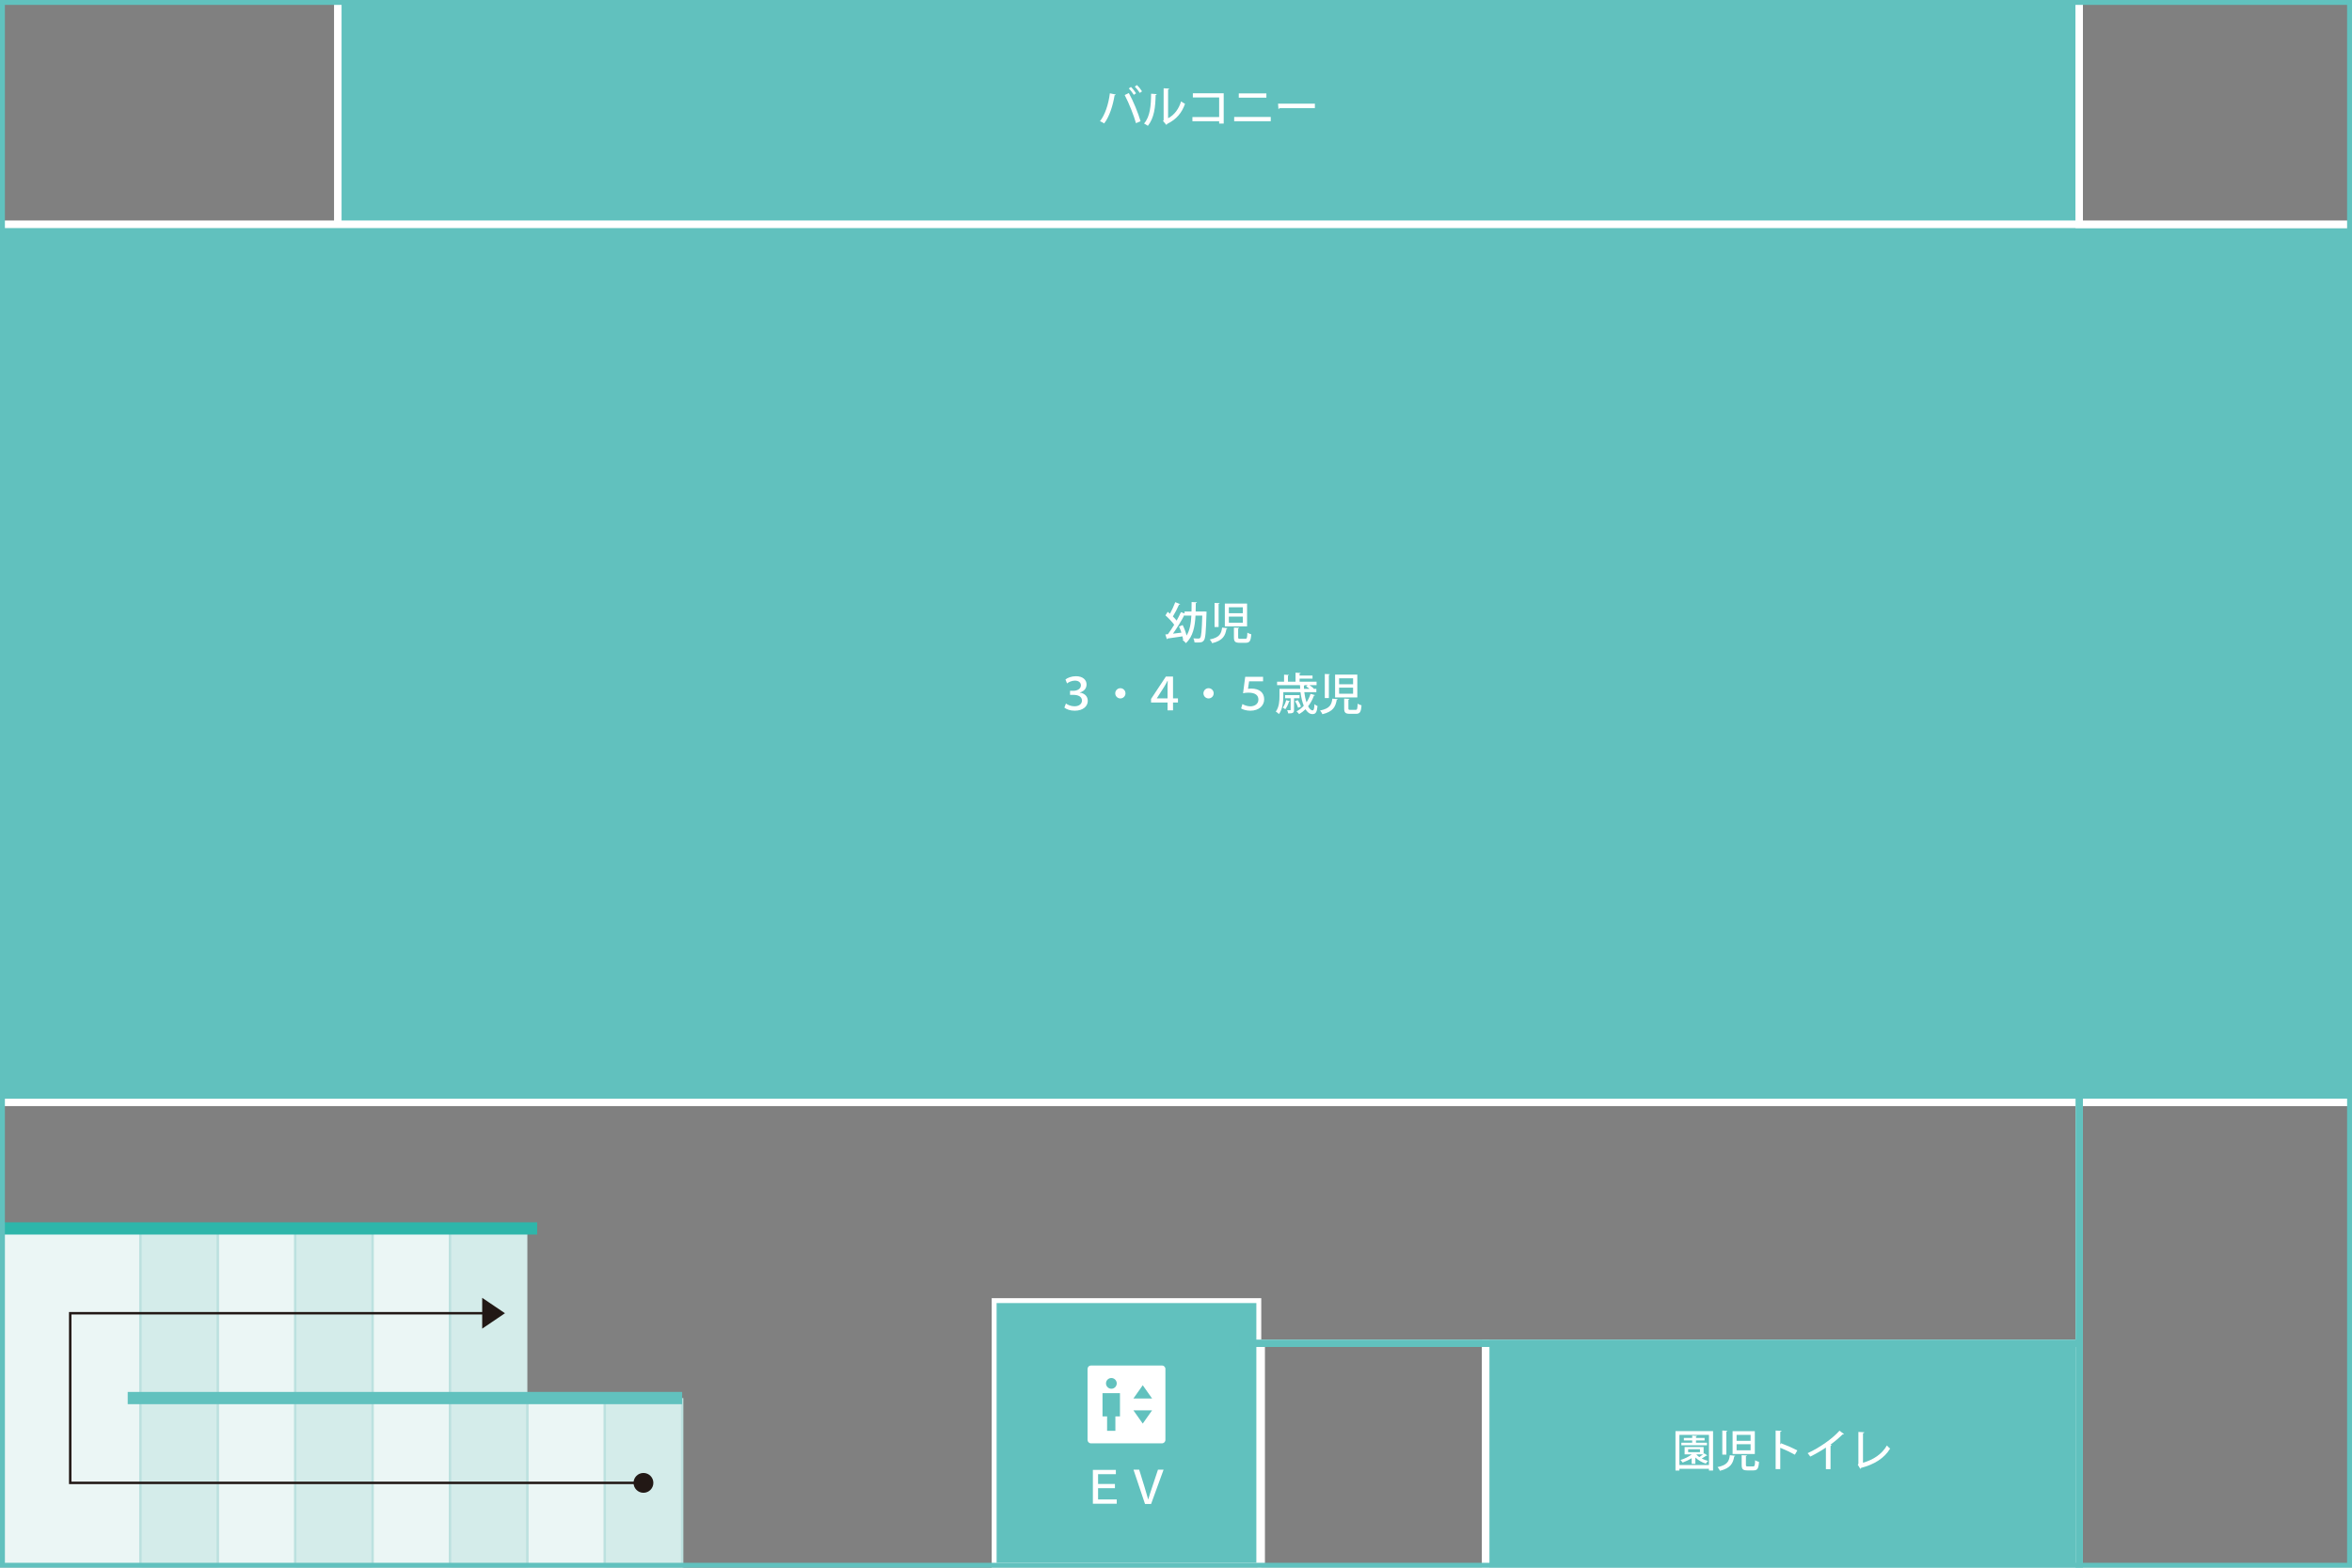 <svg version="1.1" id="レイヤー_1" xmlns="http://www.w3.org/2000/svg" xmlns:xlink="http://www.w3.org/1999/xlink" x="0px"
	 y="0px" width="960px" height="640px" viewBox="0 0 960 640" enable-background="new 0 0 960 640" xml:space="preserve">
<rect x="0" y="0" width="960" height="640" fill="#808080" stroke="none"/>
<g>
	<defs>
		<rect id="SVGID_1_" width="960" height="640"/>
	</defs>
	<clipPath id="SVGID_2_">
		<use xlink:href="#SVGID_1_"  overflow="visible"/>
	</clipPath>
	
		<rect clip-path="url(#SVGID_2_)" fill="none" stroke="#FFFFFF" stroke-width="3" stroke-miterlimit="10" width="137.914" height="91.607"/>
</g>
<rect x="137.913" fill="#61C1BE" width="710.753" height="91.607"/>
<g>
	<defs>
		<rect id="SVGID_3_" width="960" height="640"/>
	</defs>
	<clipPath id="SVGID_4_">
		<use xlink:href="#SVGID_3_"  overflow="visible"/>
	</clipPath>
	
		<rect x="137.913" clip-path="url(#SVGID_4_)" fill="none" stroke="#FFFFFF" stroke-width="3" stroke-miterlimit="10" width="710.753" height="91.607"/>
</g>
<rect x="606.405" y="548.393" fill="#61C1BE" width="242.262" height="91.607"/>
<g>
	<defs>
		<rect id="SVGID_5_" width="960" height="640"/>
	</defs>
	<clipPath id="SVGID_6_">
		<use xlink:href="#SVGID_5_"  overflow="visible"/>
	</clipPath>
	
		<rect x="606.404" y="548.393" clip-path="url(#SVGID_6_)" fill="none" stroke="#FFFFFF" stroke-width="3" stroke-miterlimit="10" width="242.262" height="91.607"/>
	
		<rect x="514.798" y="548.393" clip-path="url(#SVGID_6_)" fill="none" stroke="#FFFFFF" stroke-width="3" stroke-miterlimit="10" width="91.606" height="91.607"/>
</g>
<rect y="91.607" fill="#61C1BE" width="960" height="358.449"/>
<g>
	<defs>
		<rect id="SVGID_7_" width="960" height="640"/>
	</defs>
	<clipPath id="SVGID_8_">
		<use xlink:href="#SVGID_7_"  overflow="visible"/>
	</clipPath>
	
		<rect y="91.607" clip-path="url(#SVGID_8_)" fill="none" stroke="#FFFFFF" stroke-width="3" stroke-miterlimit="10" width="960" height="358.449"/>
	
		<rect x="848.666" clip-path="url(#SVGID_8_)" fill="none" stroke="#FFFFFF" stroke-width="3" stroke-miterlimit="10" width="111.334" height="91.607"/>
	
		<rect x="848.666" y="450.056" clip-path="url(#SVGID_8_)" fill="none" stroke="#FFFFFF" stroke-width="3" stroke-miterlimit="10" width="111.334" height="189.944"/>
	
		<line clip-path="url(#SVGID_8_)" fill="none" stroke="#61C1BE" stroke-width="3" stroke-miterlimit="10" x1="848.666" y1="640" x2="848.666" y2="440.056"/>
	<path clip-path="url(#SVGID_8_)" fill="#FFFFFF" d="M683.867,584.238h15.341v16.115h-1.675v-0.721H685.47v0.721h-1.603V584.238z
		 M685.47,598.085h12.063v-12.298H685.47V598.085z M695.625,593.331l1.242,0.828c-0.09,0.108-0.252,0.126-0.396,0.108
		c-0.486,0.324-1.207,0.792-1.873,1.17c0.792,0.415,1.692,0.757,2.557,0.973c-0.306,0.271-0.702,0.774-0.9,1.116
		c-1.548-0.486-3.114-1.404-4.267-2.503v2.593h-1.513v-2.322c-1.135,0.72-2.449,1.332-3.691,1.782
		c-0.18-0.288-0.594-0.792-0.864-1.044c1.603-0.486,3.35-1.297,4.592-2.287h-2.917v-3.007h7.761v2.827L695.625,593.331z
		 M696.724,588.992v1.026h-10.461v-1.026h4.429v-0.937h-3.402v-1.008h3.402v-0.973l1.963,0.126
		c-0.019,0.145-0.126,0.234-0.414,0.288v0.559h3.511v1.008h-3.511v0.937H696.724z M689.035,592.846h4.825v-1.207h-4.825V592.846z
		 M692.475,593.745l-0.072,0.072c0.324,0.36,0.738,0.702,1.206,1.026c0.504-0.324,1.08-0.738,1.53-1.099H692.475z"/>
	<path clip-path="url(#SVGID_8_)" fill="#FFFFFF" d="M708.26,594.304c-0.036,0.144-0.182,0.252-0.414,0.287
		c-0.486,2.72-1.369,4.754-5.834,5.853c-0.18-0.45-0.63-1.152-0.973-1.513c3.996-0.81,4.718-2.376,5.023-4.843L708.26,594.304z
		 M702.984,584.005l2.07,0.107c-0.02,0.162-0.126,0.252-0.414,0.307v9.435h-1.656V584.005z M707.179,584.274h9.075v9.309h-9.075
		V584.274z M708.817,588.2h5.708v-2.431h-5.708V588.2z M708.817,592.089h5.708v-2.503h-5.708V592.089z M710.889,594.069l2.16,0.108
		c-0.018,0.162-0.144,0.27-0.432,0.306v3.548c0,0.54,0.107,0.63,0.81,0.63h2.125c0.63,0,0.756-0.324,0.828-2.539
		c0.36,0.288,1.099,0.559,1.585,0.685c-0.198,2.772-0.667,3.475-2.27,3.475h-2.502c-1.855,0-2.305-0.54-2.305-2.233V594.069z"/>
	<path clip-path="url(#SVGID_8_)" fill="#FFFFFF" d="M732.598,593.871c-1.657-0.936-4.088-2.088-5.96-2.826v8.715h-1.891v-15.755
		l2.414,0.144c-0.02,0.198-0.182,0.342-0.523,0.414v5.149l0.36-0.504c2.053,0.757,4.789,1.963,6.607,2.917L732.598,593.871z"/>
	<path clip-path="url(#SVGID_8_)" fill="#FFFFFF" d="M752.65,585.445c-0.091,0.09-0.217,0.162-0.396,0.162
		c-0.054,0-0.108,0-0.18-0.019c-1.387,1.387-3.241,2.935-4.97,4.195c0.162,0.072,0.378,0.162,0.485,0.198
		c-0.035,0.144-0.197,0.27-0.432,0.306v9.507h-1.891v-8.84c-1.765,1.224-4.195,2.61-6.392,3.69
		c-0.252-0.414-0.721-1.044-1.079-1.386c4.806-2.179,10.189-5.961,13.017-9.184L752.65,585.445z"/>
	<path clip-path="url(#SVGID_8_)" fill="#FFFFFF" d="M760.405,597.148c4.213-1.206,7.706-3.457,9.759-7.04
		c0.324,0.414,0.954,0.99,1.314,1.278c-2.377,3.943-6.5,6.482-11.848,7.868c-0.037,0.162-0.162,0.343-0.324,0.396l-1.026-1.692
		l0.252-0.378v-13l2.413,0.126c-0.02,0.198-0.181,0.359-0.54,0.414V597.148z"/>
	<path clip-path="url(#SVGID_8_)" fill="#FFFFFF" d="M455.419,38.583c-0.036,0.162-0.216,0.269-0.486,0.305
		c-0.684,4.285-2.16,8.805-4.249,11.506c-0.468-0.342-1.153-0.685-1.71-0.918c1.998-2.503,3.493-6.879,4.033-11.38L455.419,38.583z
		 M463.666,50.286c-0.847-3.025-2.791-8.048-4.609-11.488l1.692-0.81c1.836,3.277,3.853,8.264,4.789,11.506L463.666,50.286z
		 M461.613,35.502c0.756,0.703,1.603,1.819,2.071,2.576l-0.901,0.647c-0.45-0.756-1.368-1.962-2.052-2.61L461.613,35.502z
		 M464.044,34.729c0.774,0.721,1.62,1.783,2.089,2.557l-0.901,0.648c-0.45-0.756-1.386-1.908-2.052-2.574L464.044,34.729z"/>
	<path clip-path="url(#SVGID_8_)" fill="#FFFFFF" d="M472.123,38.419c-0.018,0.199-0.18,0.325-0.432,0.361
		c-0.108,5.005-0.558,9.29-3.169,12.586c-0.396-0.289-1.063-0.685-1.566-0.937c2.52-2.863,2.844-7.454,2.88-12.172L472.123,38.419z
		 M476.769,48.269c2.683-1.386,4.393-3.907,5.312-6.878c0.378,0.307,1.17,0.757,1.603,0.99c-1.297,3.673-3.457,6.321-7.274,8.193
		c-0.073,0.162-0.235,0.306-0.361,0.414l-1.35-1.62l0.252-0.325v-13l2.269,0.126c-0.036,0.181-0.162,0.343-0.45,0.397V48.269z"/>
	<polygon clip-path="url(#SVGID_8_)" fill="#FFFFFF" points="499.468,38.078 499.468,50.447 497.614,50.447 497.614,49.493 
		486.702,49.493 486.702,47.782 497.614,47.782 497.614,39.788 486.882,39.788 486.882,38.078 	"/>
	<path clip-path="url(#SVGID_8_)" fill="#FFFFFF" d="M518.674,49.493h-14.927v-1.746h14.927V49.493z M516.892,39.878h-11.271v-1.746
		h11.271V39.878z"/>
	<path clip-path="url(#SVGID_8_)" fill="#FFFFFF" d="M521.657,42.327h15.035v1.801h-14.314c-0.108,0.179-0.343,0.305-0.576,0.324
		L521.657,42.327z"/>
	<path clip-path="url(#SVGID_8_)" fill="#FFFFFF" d="M491.548,249.632l0.937,0.072c-0.019,0.144-0.019,0.378-0.036,0.558
		c-0.216,7.742-0.433,10.353-1.063,11.163c-0.45,0.649-0.9,0.883-2.574,0.883c-0.396,0-0.811-0.018-1.243-0.036
		c-0.035-0.486-0.216-1.207-0.504-1.675c0.918,0.09,1.747,0.09,2.125,0.09c0.324,0,0.486-0.054,0.684-0.288
		c0.433-0.54,0.667-2.881,0.847-9.093h-2.755c-0.252,4.556-1.045,8.643-3.943,11.254c-0.288-0.432-0.864-0.973-1.314-1.242
		c0.162-0.145,0.343-0.307,0.486-0.45l-0.342,0.143c-0.036-0.36-0.108-0.774-0.217-1.224c-2.269,0.342-4.554,0.684-6.067,0.883
		c-0.036,0.162-0.162,0.251-0.288,0.288l-0.63-1.945l1.044-0.108c0.81-1.08,1.711-2.431,2.575-3.854
		c-0.864-1.206-2.341-2.736-3.583-3.835l0.936-1.458c0.288,0.252,0.594,0.522,0.919,0.792c0.792-1.44,1.637-3.277,2.16-4.717
		l2.017,0.81c-0.072,0.126-0.252,0.198-0.486,0.198c-0.611,1.458-1.638,3.403-2.502,4.826c0.576,0.576,1.116,1.152,1.53,1.692
		c0.666-1.206,1.278-2.395,1.765-3.457l1.458,0.54v-0.792h2.845c0.036-1.242,0.036-2.539,0.036-3.871l2.179,0.108
		c-0.018,0.18-0.18,0.306-0.468,0.342c-0.019,1.152-0.019,2.305-0.055,3.421h3.15L491.548,249.632z M483.481,250.982
		c-1.242,2.413-3.079,5.42-4.718,7.707c1.099-0.126,2.27-0.27,3.44-0.414c-0.271-0.847-0.612-1.729-0.973-2.503l1.495-0.595
		c0.666,1.333,1.277,2.971,1.584,4.268c1.351-2.16,1.801-4.97,1.963-8.139h-2.791V250.982z"/>
	<path clip-path="url(#SVGID_8_)" fill="#FFFFFF" d="M501.014,256.438c-0.036,0.144-0.181,0.252-0.414,0.288
		c-0.486,2.719-1.369,4.753-5.834,5.852c-0.18-0.45-0.63-1.152-0.973-1.513c3.997-0.809,4.718-2.376,5.023-4.842L501.014,256.438z
		 M495.738,246.14l2.07,0.107c-0.019,0.162-0.126,0.252-0.414,0.307v9.434h-1.656V246.14z M499.933,246.409h9.075v9.309h-9.075
		V246.409z M501.571,250.335h5.708v-2.431h-5.708V250.335z M501.571,254.224h5.708v-2.503h-5.708V254.224z M503.643,256.204
		l2.16,0.108c-0.018,0.163-0.144,0.27-0.432,0.306v3.548c0,0.54,0.107,0.63,0.81,0.63h2.125c0.63,0,0.756-0.324,0.828-2.539
		c0.36,0.288,1.099,0.558,1.585,0.684c-0.198,2.773-0.667,3.475-2.27,3.475h-2.502c-1.855,0-2.305-0.54-2.305-2.233V256.204z"/>
	<path clip-path="url(#SVGID_8_)" fill="#FFFFFF" d="M434.881,277.39c0.846-0.702,2.521-1.332,4.285-1.332
		c2.845,0,4.321,1.549,4.321,3.331c0,1.549-0.882,2.791-2.773,3.331v0.036c1.783,0.216,3.277,1.368,3.277,3.367
		c0,2.071-1.764,4.015-5.347,4.015c-1.801,0-3.278-0.522-4.213-1.261l0.647-1.674c0.649,0.504,1.981,1.134,3.493,1.134
		c2.125,0,3.043-1.206,3.043-2.322c0-1.765-1.764-2.341-3.493-2.341h-1.368v-1.656h1.368c1.459,0,3.062-0.738,3.062-2.232
		c0-1.045-0.811-1.927-2.431-1.927c-1.297,0-2.629,0.63-3.224,1.152L434.881,277.39z"/>
	<path clip-path="url(#SVGID_8_)" fill="#FFFFFF" d="M459.381,283.044c0,1.152-0.937,2.089-2.089,2.089
		c-1.152,0-2.089-0.937-2.089-2.089s0.937-2.089,2.089-2.089C458.481,280.955,459.381,281.928,459.381,283.044"/>
	<path clip-path="url(#SVGID_8_)" fill="#FFFFFF" d="M476.552,289.994v-3.188h-6.733v-1.458l6.049-9.147h2.917v8.913h2.017v1.692
		h-2.017v3.188H476.552z M476.552,285.114v-4.646c0-0.845,0.036-1.656,0.072-2.539h-0.09c-0.432,0.866-0.9,1.694-1.386,2.503
		l-2.971,4.628l-0.018,0.054H476.552z"/>
	<path clip-path="url(#SVGID_8_)" fill="#FFFFFF" d="M495.381,283.044c0,1.152-0.937,2.089-2.089,2.089s-2.089-0.937-2.089-2.089
		s0.937-2.089,2.089-2.089C494.48,280.955,495.381,281.928,495.381,283.044"/>
	<path clip-path="url(#SVGID_8_)" fill="#FFFFFF" d="M508.249,276.31h7.292v1.837h-5.708l-0.45,3.06
		c0.36-0.053,0.811-0.107,1.261-0.107c3.511,0,5.348,1.729,5.348,4.393c0,2.539-2.106,4.645-5.636,4.645
		c-1.639,0-3.061-0.468-3.781-0.918l0.54-1.801c0.612,0.397,1.891,0.937,3.224,0.937c1.656,0,3.295-0.883,3.295-2.755
		c0-1.656-1.135-2.827-4.088-2.827c-0.9,0-1.512,0.09-2.179,0.252L508.249,276.31z"/>
	<path clip-path="url(#SVGID_8_)" fill="#FFFFFF" d="M532.371,282.575c0.18,1.532,0.485,2.953,0.882,4.159
		c0.702-1.025,1.261-2.196,1.656-3.457l1.818,0.505c-0.035,0.126-0.198,0.199-0.432,0.199c-0.576,1.62-1.368,3.096-2.377,4.356
		c0.54,1.045,1.188,1.675,1.873,1.675c0.468,0,0.647-0.756,0.737-2.539c0.324,0.306,0.847,0.631,1.243,0.757
		c-0.252,2.61-0.774,3.295-2.071,3.295c-1.134,0-2.089-0.757-2.845-1.981c-0.792,0.774-1.656,1.44-2.593,1.981
		c-0.234-0.325-0.738-0.847-1.062-1.117c1.098-0.576,2.088-1.35,2.951-2.287c-0.629-1.53-1.079-3.457-1.332-5.546H523.8v1.747
		c0,2.124-0.271,5.167-1.782,7.184c-0.252-0.288-0.937-0.828-1.279-1.008c1.352-1.837,1.495-4.357,1.495-6.194v-3.097h8.462
		c-0.035-0.486-0.071-0.99-0.089-1.494h-9.345v-1.404h2.845v-2.881l1.998,0.126c-0.018,0.143-0.126,0.233-0.414,0.269v2.486h3.097
		v-3.692l2.089,0.126c-0.018,0.145-0.144,0.252-0.433,0.288v0.756h5.276v1.261h-5.276v1.261h6.933v1.404h-2.898
		c0.666,0.432,1.385,0.99,1.765,1.387l-0.127,0.107h1.171v1.368H532.371z M526.501,286.267c-0.036,0.126-0.162,0.179-0.36,0.179
		c-0.342,1.063-0.918,2.305-1.53,3.08c-0.234-0.18-0.702-0.487-1.009-0.649c0.576-0.72,1.081-1.908,1.386-3.042L526.501,286.267z
		 M530.426,285.061h-2.25v4.699c0,1.206-0.379,1.494-2.359,1.494c-0.071-0.395-0.27-0.936-0.451-1.314
		c0.56,0.018,1.046,0.018,1.207,0.018c0.181-0.018,0.217-0.055,0.217-0.216v-4.681h-2.269v-1.297h5.905V285.061z M529.724,285.835
		c0.522,0.81,1.081,1.926,1.278,2.628l-1.17,0.486c-0.198-0.719-0.702-1.872-1.225-2.718L529.724,285.835z M533.757,279.713h-1.17
		c-0.054,0.09-0.181,0.144-0.378,0.18c0,0.432,0.018,0.882,0.035,1.314h2.233c-0.414-0.36-0.919-0.72-1.368-1.008L533.757,279.713z"
		/>
	<path clip-path="url(#SVGID_8_)" fill="#FFFFFF" d="M546.014,285.438c-0.036,0.144-0.182,0.252-0.414,0.288
		c-0.486,2.719-1.369,4.753-5.834,5.852c-0.18-0.45-0.63-1.152-0.973-1.513c3.996-0.809,4.718-2.376,5.023-4.842L546.014,285.438z
		 M540.738,275.14l2.07,0.107c-0.02,0.162-0.126,0.252-0.414,0.307v9.434h-1.656V275.14z M544.933,275.409h9.075v9.309h-9.075
		V275.409z M546.571,279.335h5.708v-2.431h-5.708V279.335z M546.571,283.224h5.708v-2.503h-5.708V283.224z M548.643,285.204
		l2.16,0.108c-0.018,0.163-0.144,0.27-0.432,0.306v3.548c0,0.54,0.107,0.63,0.81,0.63h2.125c0.63,0,0.756-0.324,0.828-2.539
		c0.36,0.288,1.099,0.558,1.585,0.684c-0.198,2.773-0.667,3.475-2.27,3.475h-2.502c-1.855,0-2.305-0.54-2.305-2.233V285.204z"/>
	<rect x="405.775" y="530.978" clip-path="url(#SVGID_8_)" fill="#61C1BE" width="108.022" height="108.022"/>
	<path clip-path="url(#SVGID_8_)" fill="#FFFFFF" d="M512.798,638H406.776V531.978h106.022V638z M514.798,529.978H404.776V640
		h110.022V529.978z"/>
	<rect x="246.84" y="570.747" clip-path="url(#SVGID_8_)" fill="#D4ECEA" width="31.587" height="69.253"/>
	<rect x="215.253" y="570.747" clip-path="url(#SVGID_8_)" fill="#EBF6F5" width="31.587" height="69.253"/>
	<rect x="183.666" y="501.494" clip-path="url(#SVGID_8_)" fill="#D4ECEA" width="31.587" height="138.506"/>
	<rect x="152.079" y="501.494" clip-path="url(#SVGID_8_)" fill="#EBF6F5" width="31.587" height="138.506"/>
	<rect x="120.492" y="501.494" clip-path="url(#SVGID_8_)" fill="#D4ECEA" width="31.587" height="138.506"/>
	<rect x="88.905" y="501.494" clip-path="url(#SVGID_8_)" fill="#EBF6F5" width="31.587" height="138.506"/>
	<rect x="57.318" y="501.494" clip-path="url(#SVGID_8_)" fill="#D4ECEA" width="31.587" height="138.506"/>
	<rect y="501.494" clip-path="url(#SVGID_8_)" fill="#EBF6F5" width="57.318" height="138.506"/>
	
		<line clip-path="url(#SVGID_8_)" fill="none" stroke="#BCE1DF" stroke-miterlimit="10" x1="278.427" y1="570.747" x2="278.427" y2="640"/>
	
		<line clip-path="url(#SVGID_8_)" fill="none" stroke="#BCE1DF" stroke-miterlimit="10" x1="246.84" y1="570.747" x2="246.84" y2="640"/>
	
		<line clip-path="url(#SVGID_8_)" fill="none" stroke="#BCE1DF" stroke-miterlimit="10" x1="215.253" y1="570.394" x2="215.253" y2="640"/>
	
		<line clip-path="url(#SVGID_8_)" fill="none" stroke="#BCE1DF" stroke-miterlimit="10" x1="183.666" y1="501.494" x2="183.666" y2="640"/>
	
		<line clip-path="url(#SVGID_8_)" fill="none" stroke="#BCE1DF" stroke-miterlimit="10" x1="152.079" y1="501.494" x2="152.079" y2="640"/>
	
		<line clip-path="url(#SVGID_8_)" fill="none" stroke="#BCE1DF" stroke-miterlimit="10" x1="120.492" y1="501.494" x2="120.492" y2="640"/>
	
		<line clip-path="url(#SVGID_8_)" fill="none" stroke="#BCE1DF" stroke-miterlimit="10" x1="88.905" y1="501.494" x2="88.905" y2="640"/>
	
		<line clip-path="url(#SVGID_8_)" fill="none" stroke="#BCE1DF" stroke-miterlimit="10" x1="57.318" y1="501.494" x2="57.318" y2="640"/>
	<path clip-path="url(#SVGID_8_)" fill="#221815" d="M266.679,605.374c0,2.233-1.811,4.045-4.045,4.045
		c-2.234,0-4.045-1.812-4.045-4.045c0-2.234,1.811-4.046,4.045-4.046C264.868,601.328,266.679,603.14,266.679,605.374"/>
	<polyline clip-path="url(#SVGID_8_)" fill="none" stroke="#221815" stroke-miterlimit="10" points="199.459,536.121 
		28.659,536.121 28.659,605.374 262.633,605.374 	"/>
	<polygon clip-path="url(#SVGID_8_)" fill="#221815" points="206.105,536.121 196.813,542.413 196.813,529.829 	"/>
	
		<line clip-path="url(#SVGID_8_)" fill="none" stroke="#2EB6AA" stroke-width="5" stroke-miterlimit="10" x1="0" y1="501.494" x2="219.253" y2="501.494"/>
	<polygon clip-path="url(#SVGID_8_)" fill="#FFFFFF" points="455.074,607.55 448.196,607.55 448.196,612.142 455.812,612.142 
		455.812,613.888 446.071,613.888 446.071,600.077 455.452,600.077 455.452,601.824 448.196,601.824 448.196,605.821 
		455.074,605.821 	"/>
	<path clip-path="url(#SVGID_8_)" fill="#FFFFFF" d="M467.349,613.978l-4.699-13.99h2.322l2.179,7.059
		c0.594,1.908,1.062,3.493,1.494,5.077h0.036c0.45-1.584,0.973-3.223,1.603-5.06l2.358-7.076h2.287l-5.096,13.99H467.349z"/>
	<path clip-path="url(#SVGID_8_)" fill="#FFFFFF" d="M475.679,587.836c0,0.771-0.63,1.4-1.4,1.4h-28.984c-0.77,0-1.4-0.63-1.4-1.4
		v-28.983c0-0.771,0.63-1.4,1.4-1.4h28.984c0.771,0,1.4,0.63,1.4,1.4V587.836z"/>
	<path clip-path="url(#SVGID_8_)" fill="#61C1BE" d="M453.618,566.95c1.211,0,2.193-0.982,2.193-2.193
		c0-1.212-0.982-2.193-2.193-2.193c-1.211,0-2.193,0.981-2.193,2.193C451.425,565.968,452.407,566.95,453.618,566.95"/>
	<polygon clip-path="url(#SVGID_8_)" fill="#61C1BE" points="457.13,568.748 450.003,568.748 450.003,578.239 451.875,578.239 
		451.875,584.125 455.258,584.125 455.258,578.239 457.13,578.239 	"/>
	<polygon clip-path="url(#SVGID_8_)" fill="#61C1BE" points="470.242,570.927 462.615,570.927 466.428,565.514 	"/>
	<polygon clip-path="url(#SVGID_8_)" fill="#61C1BE" points="470.242,575.761 462.615,575.761 466.428,581.175 	"/>
	
		<line clip-path="url(#SVGID_8_)" fill="none" stroke="#61C1BE" stroke-width="5" stroke-miterlimit="10" x1="52.127" y1="570.747" x2="278.427" y2="570.747"/>
	
		<line clip-path="url(#SVGID_8_)" fill="none" stroke="#61C1BE" stroke-width="3" stroke-miterlimit="10" x1="505.798" y1="548.394" x2="848.667" y2="548.394"/>
	<path clip-path="url(#SVGID_8_)" fill="#61C1BE" d="M958,638H2V2h956V638z M960,0H0v640h960V0z"/>
</g>
</svg>
